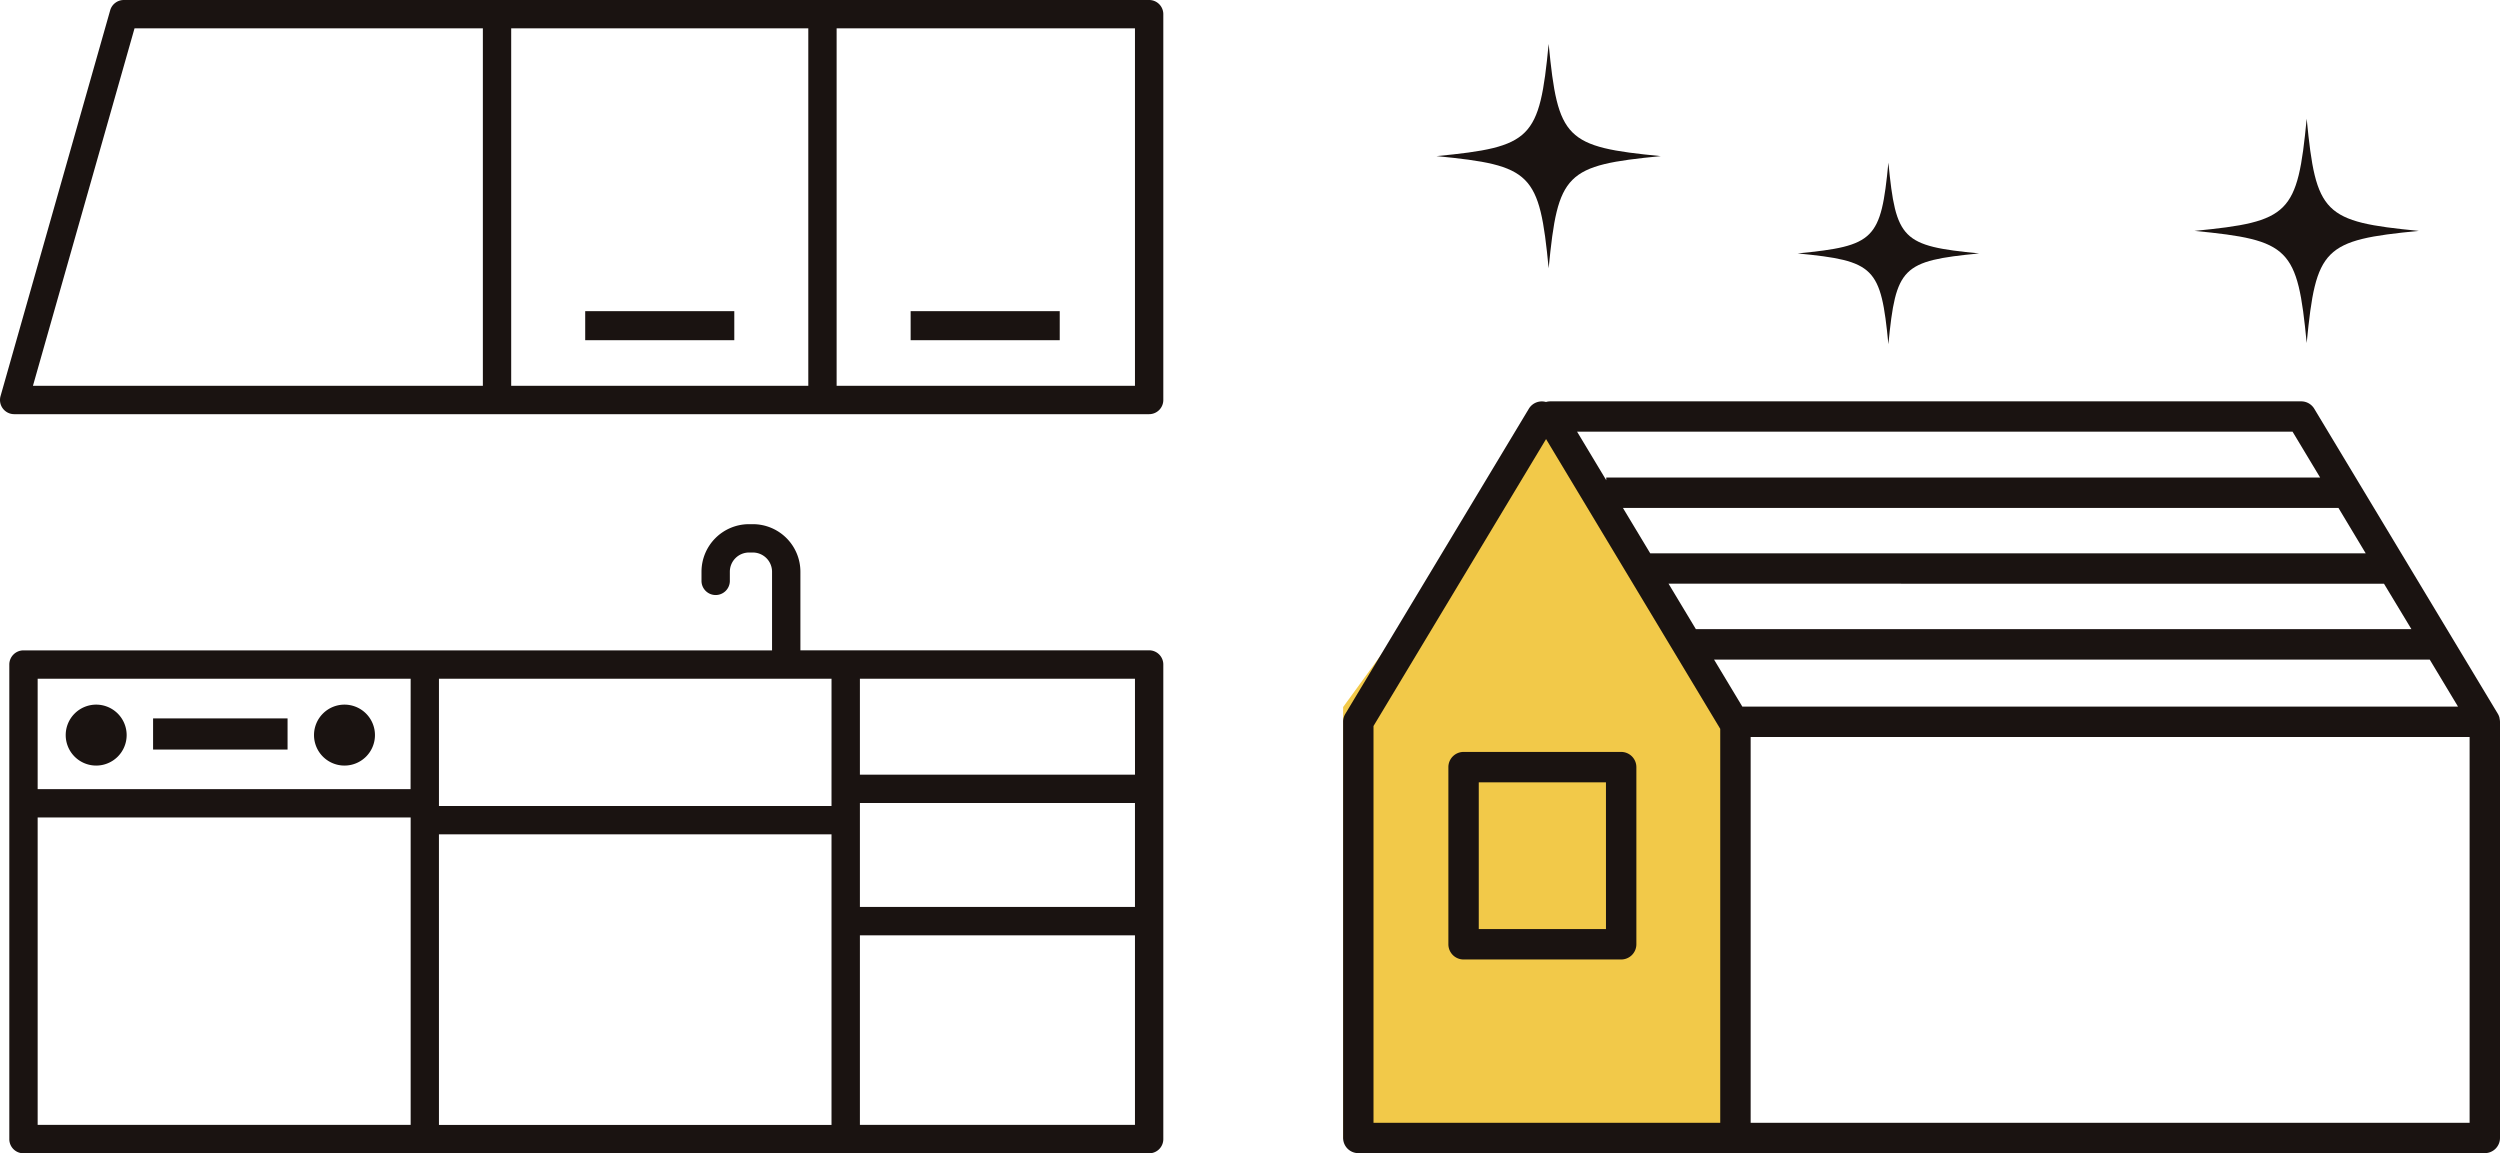 <svg xmlns="http://www.w3.org/2000/svg" xmlns:xlink="http://www.w3.org/1999/xlink" width="162.199" height="74.822" viewBox="0 0 162.199 74.822">
  <defs>
    <clipPath id="clip-path">
      <rect id="長方形_12026" data-name="長方形 12026" width="75.475" height="74.822" fill="none"/>
    </clipPath>
    <clipPath id="clip-path-2">
      <rect id="長方形_12027" data-name="長方形 12027" width="75.059" height="71.969" fill="none"/>
    </clipPath>
  </defs>
  <g id="グループ_2709" data-name="グループ 2709" transform="translate(-1124.9 -3501.627)">
    <g id="グループ_2653" data-name="グループ 2653" transform="translate(1124.9 3501.627)">
      <g id="グループ_2652" data-name="グループ 2652" clip-path="url(#clip-path)">
        <path id="パス_322" data-name="パス 322" d="M74.555,0H8.034a.92.92,0,0,0-.885.668L.035,25.7a.92.92,0,0,0,.885,1.171H74.555a.919.919,0,0,0,.92-.92V.92a.919.919,0,0,0-.92-.92M52.442,25.032H33.166V1.839H52.442ZM8.728,1.839h22.6V25.032H2.137ZM73.636,25.032H54.28V1.839H73.636Z" transform="translate(0)" fill="#1a1311"/>
        <path id="パス_323" data-name="パス 323" d="M75.265,82.157H52.64v-5.1a3.087,3.087,0,0,0-3.084-3.084h-.249a3.087,3.087,0,0,0-3.084,3.084v.624a.92.92,0,0,0,1.839,0v-.624a1.246,1.246,0,0,1,1.245-1.245h.249A1.247,1.247,0,0,1,50.8,77.061v5.1H2.234a.92.92,0,0,0-.92.92v30.79a.919.919,0,0,0,.92.92H75.265a.919.919,0,0,0,.92-.92V83.077a.92.92,0,0,0-.92-.92m-20.607,10.1H29.189V84h25.47Zm-25.47,1.839h25.47v18.855H29.189ZM56.5,92.064H74.346v6.744H56.5Zm17.848-1.839H56.5V84H74.346Zm-47,.937H3.153V84h24.2ZM3.153,93h24.2v19.948H3.153ZM56.5,100.647H74.346v12.3H56.5Z" transform="translate(-0.71 -39.965)" fill="#1a1311"/>
        <rect id="長方形_12023" data-name="長方形 12023" width="9.673" height="1.884" transform="translate(37.968 20.188)" fill="#1a1311"/>
        <rect id="長方形_12024" data-name="長方形 12024" width="9.673" height="1.884" transform="translate(59.082 20.188)" fill="#1a1311"/>
        <rect id="長方形_12025" data-name="長方形 12025" width="8.725" height="2.021" transform="translate(9.932 46.61)" fill="#1a1311"/>
        <path id="パス_324" data-name="パス 324" d="M11.25,103.39a1.977,1.977,0,1,0-1.977-1.977,1.977,1.977,0,0,0,1.977,1.977" transform="translate(-5.01 -53.72)" fill="#1a1311"/>
        <path id="パス_325" data-name="パス 325" d="M46.289,103.39a1.977,1.977,0,1,0-1.977-1.977,1.977,1.977,0,0,0,1.977,1.977" transform="translate(-23.939 -53.72)" fill="#1a1311"/>
      </g>
    </g>
    <path id="パス_337" data-name="パス 337" d="M-3856.959,3547.5l13.459-18.5,12.5,20.5v26h-25.959Z" transform="translate(5069)" fill="#f2c949"/>
    <g id="グループ_2655" data-name="グループ 2655" transform="translate(1212.041 3504.479)">
      <g id="グループ_2654" data-name="グループ 2654" clip-path="url(#clip-path-2)">
        <path id="パス_326" data-name="パス 326" d="M75.03,67.6c0-.019,0-.039-.008-.058a.982.982,0,0,0-.1-.243L63.007,47.5a.986.986,0,0,0-.845-.478H13.436a.978.978,0,0,0-.274.041.983.983,0,0,0-1.112.437L.141,67.3A.986.986,0,0,0,0,67.811v27a.986.986,0,0,0,.986.986H74.072a.986.986,0,0,0,.986-.986V67.805a.968.968,0,0,0-.028-.2M25.9,66.825l-1.833-3.048H70.5l1.833,3.048Zm40.446-9.942H19.926l-1.773-2.948H64.577Zm1.186,1.972L69.31,61.8H22.886l-1.773-2.949ZM61.6,48.99l1.787,2.972H17.073v.177L15.18,48.99ZM1.972,68.085,13.167,49.469l11.3,18.8V93.83H1.972Zm24.469.713H73.086V93.83H26.441Z" transform="translate(0 -23.834)" fill="#1a1311"/>
        <path id="パス_327" data-name="パス 327" d="M19.564,14.553c.6-6.189,1.087-6.676,7.276-7.276-6.189-.6-6.676-1.087-7.276-7.277-.6,6.189-1.087,6.676-7.276,7.277,6.189.6,6.676,1.087,7.276,7.276" transform="translate(-6.229)" fill="#1a1311"/>
        <path id="パス_328" data-name="パス 328" d="M119.3,24.39c.6-6.189,1.087-6.676,7.276-7.276-6.189-.6-6.676-1.087-7.276-7.277-.6,6.189-1.087,6.676-7.276,7.277,6.189.6,6.676,1.087,7.276,7.276" transform="translate(-56.784 -4.986)" fill="#1a1311"/>
        <path id="パス_329" data-name="パス 329" d="M65.691,27.4c.486-5.008.88-5.4,5.888-5.888-5.008-.486-5.4-.88-5.888-5.888-.486,5.008-.88,5.4-5.888,5.888,5.008.486,5.4.88,5.888,5.888" transform="translate(-30.314 -7.922)" fill="#1a1311"/>
        <path id="パス_330" data-name="パス 330" d="M25.061,93.153H14.836a.986.986,0,0,0-.986.986v11.494a.986.986,0,0,0,.986.986H25.061a.987.987,0,0,0,.986-.986V94.139a.987.987,0,0,0-.986-.986m-.986,11.494H15.822V95.125h8.252Z" transform="translate(-7.021 -47.22)" fill="#1a1311"/>
      </g>
    </g>
  </g>
</svg>
